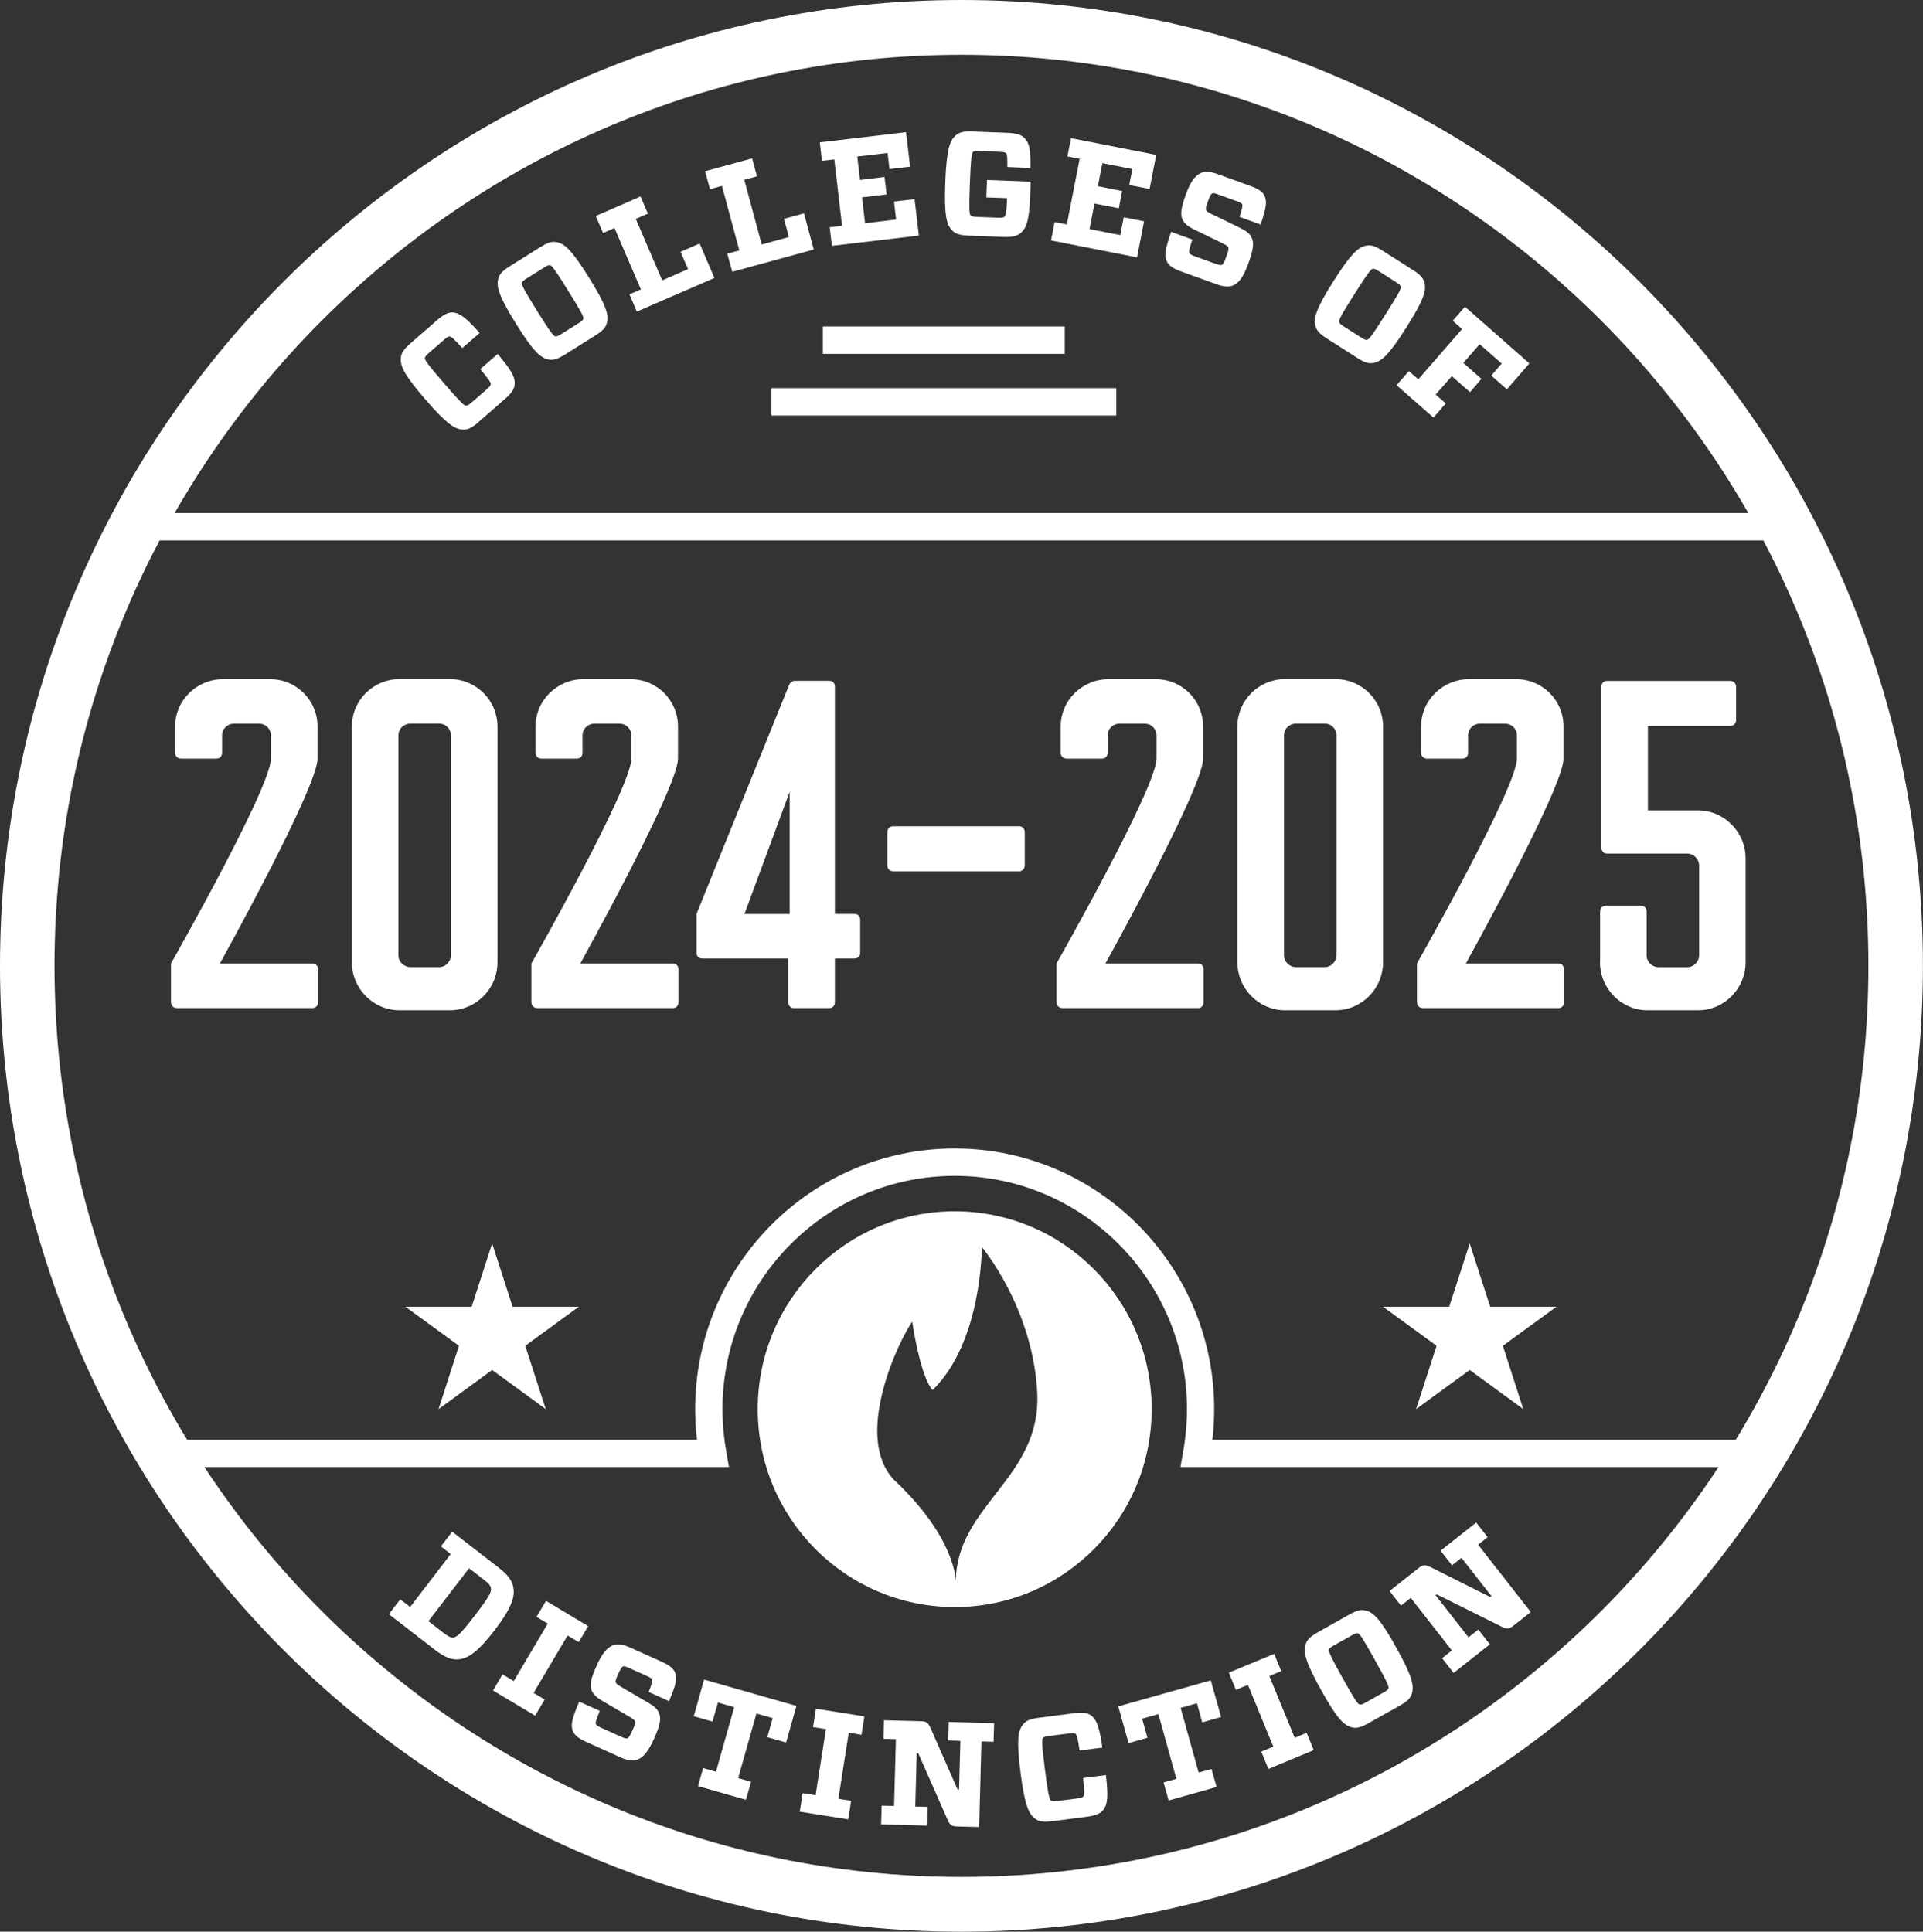 <?xml version="1.0" encoding="UTF-8"?>
<svg id="Layer_1" data-name="Layer 1" xmlns="http://www.w3.org/2000/svg" viewBox="0 0 295.63 297">
  <rect x="0" y="0" width="295.63" height="297" fill="#333333" stroke="none"/>
  <defs>
    <style>
      .cls-1 {
        fill: #fff;
        stroke-width: 0px;
      }
    </style>
  </defs>
  <path class="cls-1" d="M147.81,8.42C70.93,8.42,8.38,71.26,8.38,148.5s62.55,140.08,139.43,140.08,139.43-62.84,139.43-140.08S224.7,8.42,147.81,8.42M147.81,297C66.31,297,0,230.38,0,148.5S66.31,0,147.81,0s147.81,66.62,147.81,148.5-66.31,148.5-147.81,148.5"/>
  <path class="cls-1" d="M65.86,249.26l2.29,1.77c.76.59,1.11.77,1.57.73.57-.07,1.23-.7,3.31-3.42,2.09-2.72,2.52-3.51,2.45-4.09-.06-.48-.33-.77-1.08-1.36l-2.29-1.77-6.25,8.14ZM78.95,244.31c.18,1.44-.5,3.2-2.92,6.35-2.41,3.14-3.93,4.26-5.37,4.45-1.21.16-2.27-.26-3.88-1.51l-7-5.42,1.75-2.28,1.52,1.18,6.24-8.14-1.51-1.18,1.74-2.26,7,5.42c1.61,1.24,2.29,2.15,2.43,3.39"/>
  <polygon class="cls-1" points="83.74 261.31 82.27 263.79 75.79 259.92 77.25 257.44 78.98 258.47 84.21 249.63 82.48 248.6 83.94 246.14 90.42 250.02 88.97 252.48 87.26 251.46 82.03 260.29 83.74 261.31"/>
  <path class="cls-1" d="M98.01,270.55c-.63.24-1.41.19-2.57-.33l-5.24-2.36c-1.23-.55-1.86-1.04-2.15-1.74-.33-.88-.14-1.87,1-4.49l3.16,1.42c-.6,1.46-.69,1.82-.62,2,.07.18.25.34.87.62l2.93,1.32c.6.27.87.34,1.07.28.22-.1.44-.48.83-1.36.33-.73.43-1.01.32-1.28-.07-.18-.33-.38-.89-.7l-4.06-2.38c-.95-.56-1.46-1.04-1.72-1.68-.3-.84-.11-1.78.78-3.76.83-1.86,1.57-2.78,2.53-3.15.63-.24,1.43-.18,2.53.31l4.87,2.19c1.25.56,1.88,1.05,2.13,1.71.34.91.18,1.79-.93,4.38l-3.14-1.41c.55-1.33.62-1.68.54-1.89-.07-.18-.24-.31-.82-.57l-2.7-1.22c-.54-.24-.76-.31-.94-.25-.21.08-.43.46-.78,1.25-.33.73-.43,1.01-.31,1.26.06.2.28.33.89.7l4.06,2.38c.95.55,1.45,1,1.69,1.64.31.81.14,1.82-.75,3.8-.9,2-1.63,2.93-2.59,3.3"/>
  <polygon class="cls-1" points="115.46 273.95 114.68 276.72 107.31 274.62 108.09 271.85 110.07 272.41 112.87 262.48 110.37 261.77 109.54 264.7 106.65 263.88 108.24 258.24 122.44 262.29 120.85 267.92 117.96 267.1 118.79 264.17 116.29 263.46 113.48 273.39 115.46 273.95"/>
  <polygon class="cls-1" points="130.85 276.88 130.4 279.73 122.95 278.55 123.4 275.7 125.38 276.02 126.97 265.86 124.99 265.55 125.43 262.72 132.88 263.9 132.44 266.73 130.48 266.42 128.89 276.57 130.85 276.88"/>
  <path class="cls-1" d="M147.62,267.66l-1.84-.05.08-2.86,6.97.19-.08,2.86-1.87-.05-.35,13.16-3.39-.09c-.87-.02-1.11-.24-1.45-1l-4.53-10.27h-.23s-.22,8.21-.22,8.21l1.91.05-.08,2.88-7.08-.19.08-2.88,1.91.05.28-10.27-1.91-.05.08-2.86,5.69.15c.84.02,1.09.24,1.45,1l4.17,9.5h.23s.2-7.48.2-7.48Z"/>
  <path class="cls-1" d="M161.82,280c-1.49.19-2.13.07-2.74-.41-.97-.75-1.57-2.18-2.19-7.04-.62-4.88-.41-6.41.34-7.36.47-.62,1.06-.9,2.55-1.09l5.2-.67c1.4-.18,2.22-.1,2.78.34.89.69,1.28,1.93,1.71,4.93l-3.5.45c-.29-1.95-.42-2.42-.63-2.57-.15-.12-.36-.14-1-.06l-3,.39c-.7.09-.88.16-1.02.32-.16.23-.19.81.32,4.85.52,4.02.7,4.6.91,4.75.18.14.36.16,1.06.07l3.01-.39c.66-.08.83-.18.95-.33.16-.2.16-.58-.06-2.81l3.51-.45c.35,3.12.31,4.44-.4,5.34-.45.61-1.22.9-2.62,1.08l-5.18.67Z"/>
  <polygon class="cls-1" points="186.25 271.98 187.03 274.75 179.65 276.83 178.88 274.05 180.85 273.5 178.08 263.55 175.58 264.26 176.4 267.19 173.5 268.01 171.92 262.36 186.14 258.36 187.72 264 184.82 264.82 184.01 261.88 181.5 262.59 184.27 272.53 186.25 271.98"/>
  <polygon class="cls-1" points="200.87 266.43 201.97 269.09 195 271.98 193.9 269.32 195.75 268.55 191.85 259.05 190 259.82 188.92 257.17 195.88 254.29 196.97 256.93 195.14 257.69 199.04 267.19 200.87 266.43"/>
  <path class="cls-1" d="M209,262.07c.22.06.4.01,1.01-.34l2.64-1.48c.6-.34.75-.48.8-.68.09-.26-.12-.83-2.09-4.36-1.98-3.56-2.33-4.01-2.61-4.09-.19-.05-.39,0-.98.34l-2.64,1.49c-.62.34-.75.48-.83.67-.06.27.12.82,2.1,4.38,1.98,3.56,2.36,4,2.61,4.07M207.34,248.29c1.33-.75,1.95-.86,2.69-.65,1.17.31,2.25,1.41,4.64,5.71,2.38,4.27,2.74,5.77,2.41,6.96-.21.75-.63,1.22-1.96,1.97l-4.69,2.64c-1.31.74-1.95.86-2.69.65-1.18-.34-2.26-1.43-4.64-5.71-2.39-4.3-2.76-5.8-2.41-6.96.21-.75.65-1.23,1.96-1.97l4.69-2.64Z"/>
  <path class="cls-1" d="M224.67,239.52l-1.45,1.15-1.76-2.25,5.48-4.33,1.76,2.25-1.47,1.16,8.1,10.35-2.67,2.11c-.68.54-1.01.53-1.76.17l-10.02-4.99-.18.14,5.06,6.46,1.51-1.19,1.77,2.27-5.57,4.4-1.77-2.27,1.5-1.19-6.32-8.08-1.5,1.19-1.76-2.25,4.48-3.54c.66-.52.99-.52,1.76-.16l9.25,4.63.18-.14-4.61-5.88Z"/>
  <path class="cls-1" d="M73.6,64.87c-1.14.99-1.73,1.24-2.51,1.18-1.22-.09-2.5-.94-5.7-4.64-3.21-3.72-3.87-5.11-3.77-6.32.05-.77.38-1.33,1.52-2.33l3.96-3.45c1.07-.93,1.79-1.32,2.5-1.27,1.12.08,2.13.9,4.14,3.15l-2.67,2.33c-1.32-1.46-1.68-1.77-1.94-1.79-.19-.01-.38.09-.86.51l-2.29,1.99c-.53.47-.64.62-.67.83,0,.28.28.78,2.94,3.86,2.64,3.06,3.12,3.44,3.37,3.45.23.02.39-.07.93-.53l2.29-1.99c.5-.43.59-.61.6-.8.02-.26-.19-.56-1.6-2.3l2.67-2.33c2.01,2.4,2.71,3.52,2.61,4.66-.04.76-.52,1.43-1.59,2.35l-3.94,3.44Z"/>
  <path class="cls-1" d="M85.34,51.71c.22.05.4,0,1-.38l2.57-1.61c.58-.36.73-.51.76-.72.08-.26-.16-.82-2.3-4.26-2.15-3.46-2.53-3.89-2.81-3.96-.19-.04-.39.03-.97.39l-2.57,1.61c-.6.38-.73.51-.79.71-.05.27.16.82,2.31,4.27,2.15,3.46,2.55,3.88,2.8,3.94M83.01,38.03c1.29-.81,1.91-.95,2.66-.78,1.18.26,2.31,1.3,4.91,5.48,2.58,4.15,3.02,5.63,2.74,6.83-.17.76-.57,1.25-1.86,2.06l-4.56,2.86c-1.28.8-1.91.95-2.66.78-1.19-.28-2.33-1.32-4.91-5.48-2.6-4.17-3.03-5.65-2.75-6.83.17-.76.59-1.26,1.86-2.06l4.56-2.86Z"/>
  <polygon class="cls-1" points="94.47 35.06 92.71 35.82 91.59 33.2 98.47 30.21 99.6 32.84 97.74 33.65 101.8 43.11 105.77 41.38 104.63 38.71 107.56 37.44 109.83 42.74 97.9 47.91 96.77 45.26 98.53 44.5 94.47 35.06"/>
  <polygon class="cls-1" points="110.99 28.58 109.14 29.08 108.39 26.32 115.63 24.35 116.37 27.11 114.42 27.64 117.1 37.59 121.28 36.45 120.52 33.64 123.6 32.8 125.1 38.37 112.57 41.79 111.81 39 113.66 38.5 110.99 28.58"/>
  <polygon class="cls-1" points="126.36 24.73 126.03 21.89 139.29 20.32 139.91 25.62 136.74 26 136.45 23.52 131.79 24.07 132.21 27.66 135.98 27.21 136.3 29.89 132.52 30.34 132.99 34.32 137.76 33.75 137.44 30.98 140.6 30.61 141.26 36.22 127.89 37.8 127.55 34.94 129.45 34.71 128.26 24.51 126.36 24.73"/>
  <path class="cls-1" d="M154.86,25.7c.02-1.6-.04-1.95-.19-2.14-.13-.12-.31-.19-.99-.22l-3.05-.12c-.7-.03-.89.01-1.05.14-.21.22-.33.92-.48,4.86-.15,3.91-.09,4.67.11,4.88.15.17.33.22,1.04.25l3.16.12c.64.02.87-.01,1.03-.17.17-.15.3-.79.36-2.37l.02-.46-3.19-.12.1-2.68,6.72.26-.08,2.17c-.14,3.68-.53,4.86-1.35,5.63-.61.57-1.4.75-2.76.7l-5.3-.2c-1.5-.06-2.11-.29-2.64-.86-.83-.9-1.18-2.41-1-7.3.19-4.92.65-6.39,1.55-7.2.57-.53,1.19-.71,2.69-.65l5.26.2c1.41.05,2.22.31,2.68.81.77.81.96,1.71.9,4.59l-3.53-.14Z"/>
  <polygon class="cls-1" points="164.1 24.05 164.65 21.24 177.75 23.82 176.73 29.06 173.6 28.44 174.08 25.99 169.47 25.09 168.78 28.63 172.51 29.37 172 32.02 168.26 31.29 167.5 35.22 172.22 36.15 172.75 33.41 175.88 34.02 174.8 39.57 161.58 36.97 162.13 34.14 164.01 34.51 165.98 24.42 164.1 24.05"/>
  <path class="cls-1" d="M189.65,43.85c-.61.29-1.39.3-2.59-.13l-5.41-1.95c-1.27-.46-1.93-.89-2.27-1.57-.4-.85-.28-1.85.66-4.55l3.26,1.18c-.49,1.5-.55,1.87-.47,2.05.08.18.27.32.92.55l3.02,1.09c.62.22.9.28,1.09.2.21-.12.4-.51.72-1.42.27-.75.35-1.04.22-1.3-.08-.18-.36-.35-.93-.63l-4.23-2.06c-.99-.48-1.53-.92-1.85-1.54-.36-.81-.24-1.77.49-3.81.69-1.92,1.35-2.89,2.28-3.34.61-.29,1.41-.29,2.55.12l5.02,1.81c1.29.47,1.96.9,2.26,1.54.41.88.31,1.77-.59,4.43l-3.24-1.17c.44-1.37.49-1.72.4-1.93-.08-.18-.26-.29-.86-.5l-2.79-1.01c-.56-.2-.78-.26-.96-.17-.2.1-.39.49-.69,1.31-.27.75-.35,1.04-.22,1.28.08.2.3.3.94.63l4.23,2.06c.99.48,1.52.89,1.81,1.51.37.79.28,1.8-.46,3.85-.74,2.07-1.4,3.04-2.34,3.49"/>
  <path class="cls-1" d="M205.87,49.49c.05.22.18.36.77.74l2.56,1.63c.58.37.78.44.98.38.27-.05.67-.5,2.83-3.92,2.18-3.44,2.41-3.97,2.34-4.25-.04-.19-.19-.34-.77-.71l-2.56-1.63c-.6-.38-.77-.44-.98-.41-.26.08-.67.5-2.84,3.93-2.18,3.44-2.39,3.98-2.33,4.23M217.16,41.48c1.29.82,1.68,1.32,1.84,2.07.28,1.18-.17,2.66-2.8,6.81-2.62,4.13-3.76,5.17-4.96,5.43-.75.17-1.36.02-2.65-.8l-4.54-2.9c-1.27-.81-1.68-1.32-1.84-2.07-.27-1.2.18-2.68,2.8-6.81,2.63-4.15,3.77-5.18,4.95-5.43.75-.17,1.38-.01,2.65.8l4.54,2.9Z"/>
  <polygon class="cls-1" points="223.33 49.32 225.21 47.16 235.12 55.88 231.66 59.86 229.26 57.75 230.86 55.9 227.47 52.92 224.96 55.8 227.75 58.25 225.99 60.29 223.19 57.83 220.71 60.67 222.26 62.03 220.37 64.2 214.7 59.23 216.59 57.06 218.04 58.32 224.77 50.59 223.33 49.32"/>
  <polygon class="cls-1" points="75.66 191.18 78.8 200.91 88.99 200.91 80.75 206.92 83.9 216.66 75.66 210.64 67.42 216.66 70.56 206.92 62.32 200.91 72.51 200.91 75.66 191.18"/>
  <polygon class="cls-1" points="225.94 191.18 229.09 200.91 239.28 200.91 231.04 206.92 234.18 216.66 225.94 210.64 217.7 216.66 220.85 206.92 212.61 200.91 222.79 200.91 225.94 191.18"/>
  <path class="cls-1" d="M146.94,243.21c0-.46-.16-6.91-9.51-15.69-6.37-6.74.87-21.6,2.81-24.31,0,0,1.19,8.36,3.13,10.52,7.66-7.48,7.56-22.01,7.56-22.01,0,0,7.88,9.35,8.53,22.46.65,13.1-12.49,17.25-12.52,29.04M146.77,186.24c-16.73,0-30.28,13.62-30.28,30.42s13.55,30.43,30.28,30.43,30.28-13.62,30.28-30.43-13.55-30.42-30.28-30.42"/>
  <rect class="cls-1" x="20.86" y="78.88" width="254" height="4.21"/>
  <path class="cls-1" d="M270.65,225.56h-89.18l.44-2.47c.37-2.12.57-4.29.57-6.42,0-19.78-16.02-35.88-35.71-35.88s-35.7,16.09-35.7,35.88c0,2.13.19,4.29.57,6.42l.43,2.47H25.07v-4.21h82.07c-.18-1.56-.27-3.13-.27-4.68,0-22.1,17.9-40.09,39.89-40.09s39.9,17.98,39.9,40.09c0,1.56-.09,3.13-.27,4.68h84.25v4.21Z"/>
  <rect class="cls-1" x="126.49" y="50.2" width="37.2" height="4.21"/>
  <rect class="cls-1" x="118.58" y="59.68" width="53.03" height="4.21"/>
  <g>
    <path class="cls-1" d="M26.28,154.08v-5.94s15.37-27.03,15.37-31.5v-3.56c0-1.05-.83-1.82-1.81-1.82h-3.89c-.97,0-1.81.77-1.81,1.82v2.65c0,.56-.35.91-.9.91h-5.42c-.49,0-.9-.35-.9-.91v-3.98c0-4.12,3.34-7.33,7.37-7.33h7.23c4.03,0,7.3,3.21,7.3,7.33v4.89c0,4.47-15.02,31.5-15.02,31.5h14.25c.49,0,.83.35.83.91v5.03c0,.56-.35.91-.83.91h-20.86c-.49,0-.9-.35-.9-.91Z"/>
    <path class="cls-1" d="M54.09,147.93v-36.19c0-4.12,3.34-7.33,7.3-7.33h7.79c3.96,0,7.3,3.21,7.3,7.33v36.19c0,4.12-3.34,7.4-7.3,7.4h-7.79c-3.96,0-7.3-3.28-7.3-7.4ZM67.51,148.7c.97,0,1.81-.84,1.81-1.82v-33.81c0-1.05-.83-1.82-1.81-1.82h-4.38c-1.04,0-1.88.77-1.88,1.82v33.81c0,.98.83,1.82,1.88,1.82h4.38Z"/>
    <path class="cls-1" d="M81.69,154.08v-5.94s15.37-27.03,15.37-31.5v-3.56c0-1.05-.83-1.82-1.81-1.82h-3.89c-.97,0-1.81.77-1.81,1.82v2.65c0,.56-.35.91-.9.91h-5.42c-.49,0-.9-.35-.9-.91v-3.98c0-4.12,3.34-7.33,7.37-7.33h7.23c4.03,0,7.3,3.21,7.3,7.33v4.89c0,4.47-15.02,31.5-15.02,31.5h14.25c.49,0,.83.35.83.91v5.03c0,.56-.35.91-.83.91h-20.86c-.49,0-.9-.35-.9-.91Z"/>
    <path class="cls-1" d="M121.19,154.08v-6.71h-13.21c-.56,0-.9-.35-.9-.84v-6.01l14.12-34.93c.14-.42.42-.91.97-.91h5.35c.49,0,.83.35.83.91v34.93h2.99c.56,0,.9.35.9.91v5.1c0,.49-.35.84-.9.84h-2.99v6.71c0,.56-.35.91-.83.91h-5.49c-.49,0-.83-.35-.83-.91ZM121.4,140.53v-18.79l-6.95,18.79h6.95Z"/>
    <path class="cls-1" d="M136.41,133.05v-5.1c0-.49.35-.91.9-.91h19.4c.49,0,.83.42.83.91v5.1c0,.49-.35.91-.83.91h-19.4c-.56,0-.9-.42-.9-.91Z"/>
    <path class="cls-1" d="M162.42,154.08v-5.94s15.37-27.03,15.37-31.5v-3.56c0-1.05-.83-1.82-1.81-1.82h-3.89c-.97,0-1.81.77-1.81,1.82v2.65c0,.56-.35.91-.9.91h-5.42c-.49,0-.9-.35-.9-.91v-3.98c0-4.12,3.34-7.33,7.37-7.33h7.23c4.03,0,7.3,3.21,7.3,7.33v4.89c0,4.47-15.02,31.5-15.02,31.5h14.25c.49,0,.83.35.83.91v5.03c0,.56-.35.91-.83.91h-20.86c-.49,0-.9-.35-.9-.91Z"/>
    <path class="cls-1" d="M190.23,147.93v-36.19c0-4.12,3.34-7.33,7.3-7.33h7.79c3.96,0,7.3,3.21,7.3,7.33v36.19c0,4.12-3.34,7.4-7.3,7.4h-7.79c-3.96,0-7.3-3.28-7.3-7.4ZM203.65,148.7c.97,0,1.81-.84,1.81-1.82v-33.81c0-1.05-.83-1.82-1.81-1.82h-4.38c-1.04,0-1.88.77-1.88,1.82v33.81c0,.98.83,1.82,1.88,1.82h4.38Z"/>
    <path class="cls-1" d="M217.83,154.08v-5.94s15.37-27.03,15.37-31.5v-3.56c0-1.05-.83-1.82-1.81-1.82h-3.89c-.97,0-1.81.77-1.81,1.82v2.65c0,.56-.35.91-.9.91h-5.42c-.49,0-.9-.35-.9-.91v-3.98c0-4.12,3.34-7.33,7.37-7.33h7.23c4.03,0,7.3,3.21,7.3,7.33v4.89c0,4.47-15.02,31.5-15.02,31.5h14.25c.49,0,.83.35.83.91v5.03c0,.56-.35.91-.83.91h-20.86c-.49,0-.9-.35-.9-.91Z"/>
    <path class="cls-1" d="M245.99,147.93v-7.75c0-.56.35-.91.9-.91h5.42c.49,0,.83.35.83.91v6.71c0,.98.83,1.82,1.88,1.82h4.38c.97,0,1.81-.84,1.81-1.82v-13.83c0-.98-.83-1.82-1.81-1.82h-12.38c-.49,0-.83-.42-.83-.91v-24.73c0-.56.35-.91.83-.91h18.98c.49,0,.9.35.9.91v5.1c0,.56-.42.91-.9.91h-12.66v12.99h7.72c3.96,0,7.3,3.28,7.3,7.4v15.93c0,4.12-3.34,7.4-7.3,7.4h-7.79c-3.96,0-7.3-3.28-7.3-7.4Z"/>
  </g>
</svg>
